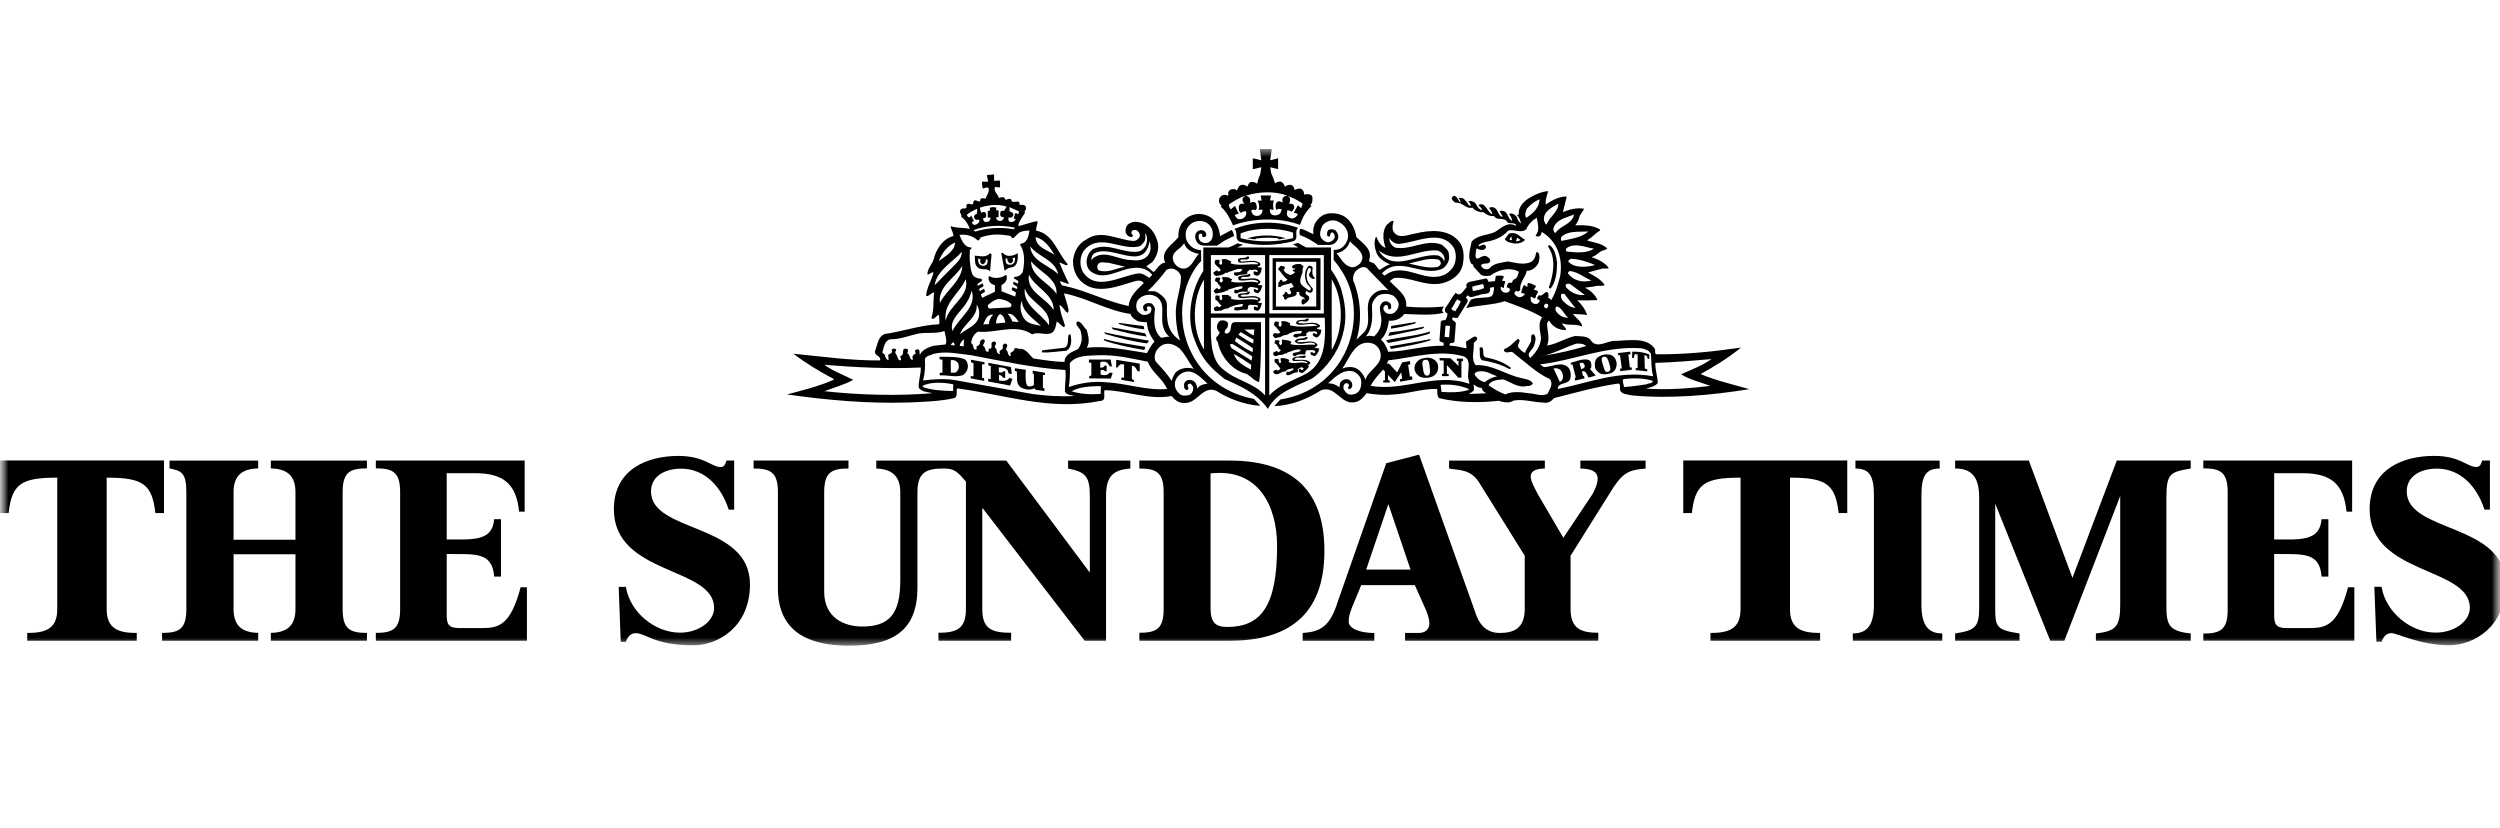<?xml version="1.0"?>
<svg xmlns="http://www.w3.org/2000/svg" width="151" height="50" viewBox="0 0 151 50" fill="none">
<mask id="mask0_32_156" style="mask-type:luminance" maskUnits="userSpaceOnUse" x="0" y="0" width="151" height="50">
<path d="M151 0H0V50H151V0Z" fill="white"/>
</mask>
<g mask="url(#mask0_32_156)">
<mask id="mask1_32_156" style="mask-type:luminance" maskUnits="userSpaceOnUse" x="0" y="9" width="152" height="30">
<path d="M151.347 9H0V39H151.347V9Z" fill="white"/>
</mask>
<g mask="url(#mask1_32_156)">
<path d="M57.68 22.512L57.43 22.507L57.425 21.756C57.586 21.729 57.724 21.768 57.83 21.878C57.979 22.066 57.923 22.418 57.68 22.512ZM58.261 21.7C57.815 21.512 57.23 21.56 56.748 21.551C56.748 21.606 56.736 21.659 56.762 21.7C56.815 21.7 56.926 21.734 56.926 21.734V22.507C56.885 22.507 56.789 22.512 56.762 22.524C56.762 22.579 56.748 22.632 56.774 22.673C57.247 22.647 57.707 22.808 58.152 22.661C58.34 22.541 58.463 22.336 58.463 22.107C58.451 21.958 58.41 21.782 58.261 21.7Z" fill="black"/>
<path d="M59.087 15.615L59.236 15.668C59.236 15.668 59.176 15.783 59.212 15.844C59.253 15.916 59.325 15.993 59.398 15.952C59.506 15.894 59.574 15.764 59.533 15.668H59.641L59.655 15.764C59.641 15.94 59.588 16.065 59.349 16.053C59.133 16.041 59.053 15.81 59.084 15.612M59.557 16.265L59.742 16.323L59.8 16.4L59.889 15.364L59.8 15.292C59.8 15.292 59.665 15.482 59.359 15.482C59.193 15.482 59.015 15.446 58.868 15.441C58.921 15.617 58.844 15.824 58.954 16.027C59.072 16.244 59.313 16.277 59.557 16.263V16.265Z" fill="black"/>
<path d="M60.747 15.608H60.855C60.814 15.704 60.882 15.835 60.99 15.892C61.065 15.931 61.135 15.856 61.178 15.782C61.212 15.721 61.152 15.606 61.152 15.606L61.301 15.553C61.332 15.75 61.253 15.979 61.036 15.991C60.8 16.003 60.747 15.878 60.732 15.702L60.747 15.606M61.123 16.14C61.465 16.09 61.489 15.62 61.477 15.297C61.26 15.406 61.166 15.447 60.952 15.456C60.735 15.466 60.554 15.259 60.554 15.259L60.477 15.3L60.679 16.367C60.679 16.367 60.795 16.191 61.123 16.145V16.14Z" fill="black"/>
<path d="M72.313 23.471C72.298 23.269 72.231 23.081 72.031 22.984C71.923 22.943 71.759 22.917 71.665 22.999C71.489 23.093 71.503 23.283 71.53 23.43C71.571 23.497 71.624 23.579 71.72 23.553C71.896 23.445 71.585 23.242 71.841 23.175C71.961 23.16 72.031 23.31 72.072 23.392C72.084 23.594 72.002 23.77 71.829 23.864C71.641 23.89 71.45 23.931 71.289 23.823C71.113 23.688 70.978 23.497 70.964 23.269C70.937 22.958 71.14 22.659 71.424 22.524C72.045 22.228 72.491 22.782 72.937 23.172C72.708 23.199 72.465 23.252 72.315 23.469M69.815 21.847C69.694 21.657 69.747 21.39 69.829 21.214C69.949 21.009 70.152 20.821 70.383 20.78C70.706 20.713 70.99 20.848 71.236 21.038C71.585 21.39 71.802 21.876 72.101 22.281C71.761 22.16 71.277 22.213 70.993 22.51C70.899 22.671 70.805 22.821 70.776 23.009C70.52 22.618 70.169 22.226 69.817 21.847H69.815ZM66.83 23.09C66.018 23.009 65.264 23.131 64.558 23.375C64.625 22.915 64.64 22.401 64.613 21.941C65.004 21.443 65.681 21.496 66.288 21.457C67.369 21.416 68.273 21.64 69.328 21.847C69.545 22.469 70.246 22.888 70.489 23.495C69.246 23.604 68.085 23.158 66.827 23.09H66.83ZM66.478 23.794C65.883 23.835 65.249 23.806 64.722 23.632C65.194 23.363 65.804 23.336 66.37 23.322L66.505 23.336C66.466 23.485 66.505 23.647 66.478 23.796V23.794ZM62.344 23.794L57.738 22.97C57.104 22.849 56.36 22.902 55.753 22.982C55.861 22.577 55.9 22.119 55.861 21.698C55.929 21.469 56.199 21.481 56.374 21.375C57.131 21.187 57.928 21.375 58.673 21.457C60.552 21.809 62.39 22.226 64.346 22.348C64.413 22.782 64.305 23.24 64.32 23.659C64.454 23.876 64.698 23.861 64.9 23.917C64.05 23.97 63.17 23.905 62.346 23.796L62.344 23.794ZM57.562 23.618C56.967 23.604 56.319 23.577 55.779 23.389L55.712 23.307C56.225 23.049 56.996 23.09 57.577 23.213L57.565 23.62L57.562 23.618ZM49.793 23.63C50.373 23.401 50.983 23.252 51.535 22.941C50.954 22.645 50.333 22.428 49.793 22.035C51.658 22.185 53.657 22.293 55.616 22.197C55.63 22.628 55.454 23.035 55.495 23.425C55.712 23.695 56.035 23.669 56.319 23.75C54.17 23.926 51.889 23.859 49.793 23.628V23.63ZM53.78 20.496C54.401 20.496 54.915 20.265 55.481 20.144C56.023 20.062 56.562 20.171 57.049 19.995C57.075 20.265 57.225 20.522 57.116 20.804L56.374 20.886C56.064 20.98 55.698 21.129 55.563 21.426C55.498 21.332 55.616 21.101 55.416 21.101C55.36 21.101 55.295 21.127 55.266 21.194C55.278 21.25 55.319 21.317 55.293 21.37C55.131 21.423 55.062 21.573 55.158 21.708C55.131 21.734 55.076 21.72 55.049 21.72C54.915 21.626 54.968 21.435 54.821 21.356C54.768 21.247 54.915 21.18 54.821 21.098C54.753 21.045 54.63 21.045 54.577 21.098C54.498 21.247 54.618 21.462 54.375 21.503L54.43 21.746C54.254 21.826 54.24 21.611 54.187 21.529C54.161 21.394 53.999 21.312 54.12 21.178C54.161 21.11 54.067 21.055 54.011 21.055C53.929 21.04 53.876 21.096 53.85 21.149C53.946 21.31 53.756 21.38 53.647 21.419L53.674 21.744C53.539 21.744 53.498 21.594 53.457 21.5C53.484 21.366 53.308 21.392 53.296 21.271C53.39 20.975 53.419 20.57 53.782 20.489L53.78 20.496ZM56.454 17.227C56.589 16.309 57.536 15.849 58.09 15.213C58.104 15.603 57.793 15.875 57.536 16.131L56.454 17.224V17.227ZM57.683 14.647C57.668 15.186 57.088 15.47 56.709 15.767C56.871 15.307 57.222 14.847 57.683 14.647ZM57.964 14.187C58.384 14.133 58.776 14.254 59.075 14.538C59.106 14.485 59.183 14.456 59.21 14.401C59.21 14.389 59.21 14.36 59.198 14.348C59.456 14.268 59.735 14.191 60.019 14.172C60.359 14.148 60.711 14.194 61.048 14.252C61.062 14.307 61.115 14.386 61.183 14.386C61.359 14.293 61.453 14.09 61.643 14.008C61.804 13.955 62.021 13.914 62.183 13.929C62.127 14.172 62.115 14.427 61.898 14.618C61.817 14.726 61.643 14.659 61.614 14.794C61.925 15.225 61.884 15.902 61.776 16.415C61.708 16.535 61.655 16.629 61.45 16.699C61.378 16.726 61.253 16.726 61.253 16.726L61.236 16.808L61.508 16.979L61.484 17.135L61.224 17.015L61.185 17.152L61.45 17.326L61.421 17.456L61.152 17.347L61.099 17.509L61.371 17.672L61.315 17.913L60.489 17.593C60.489 17.593 60.489 17.227 60.489 17.222C60.624 17.154 60.759 17.032 60.8 16.885C60.814 16.805 60.841 16.668 60.759 16.6C60.59 16.711 60.463 16.764 60.255 16.781C59.998 16.805 59.843 16.728 59.747 16.668C59.665 16.803 59.711 16.935 59.8 17.058C59.877 17.166 60.094 17.232 60.094 17.232V17.622L59.316 17.99L59.246 17.778L59.497 17.624L59.441 17.436L59.183 17.586L59.13 17.46L59.412 17.28L59.35 17.109L59.063 17.263L59.032 17.164L59.313 16.954C59.313 16.954 59.297 16.853 59.297 16.846C59.065 16.82 58.784 16.767 58.702 16.494C58.567 16.075 58.552 15.562 58.579 15.116C58.591 15.049 58.755 15.008 58.646 14.941C58.256 14.955 58.092 14.509 57.969 14.239V14.184L57.964 14.187ZM58.533 13.134C58.413 13.09 58.4 12.972 58.4 12.972C58.562 12.823 58.817 12.7 59.017 12.606C59.032 12.609 59.003 12.878 59.017 12.878C58.996 12.941 58.94 12.898 58.856 13.008C58.784 13.1 58.873 13.286 58.991 13.278C59.094 13.271 59.135 13.266 59.138 13.269C59.193 13.432 59.073 13.505 58.95 13.565C58.774 13.652 58.694 13.416 58.694 13.416L58.829 13.348L58.653 13.011C58.653 13.011 58.593 13.155 58.531 13.131L58.533 13.134ZM61.303 13.755C61.289 13.796 61.248 13.823 61.221 13.849C60.465 13.7 59.612 13.767 58.911 13.984C58.87 13.958 58.832 13.943 58.803 13.905C59.492 13.608 60.506 13.567 61.303 13.755ZM60.802 12.471C60.802 12.471 60.658 12.715 60.653 12.729C60.571 12.743 60.436 12.698 60.424 12.833C60.357 13.023 60.492 13.16 60.641 13.107C60.641 13.187 60.581 13.3 60.477 13.336C60.357 13.377 60.217 13.314 60.176 13.206V13.119L60.316 13.124V12.703H60.164L60.176 12.541C60.176 12.541 60.036 12.505 59.964 12.512C59.889 12.519 59.788 12.543 59.788 12.543V12.731H59.663L59.658 13.141H59.824C59.824 13.141 59.829 13.348 59.704 13.382C59.494 13.435 59.429 13.406 59.388 13.271L59.379 13.18C59.379 13.18 59.571 13.184 59.566 13.025C59.564 12.927 59.554 12.816 59.439 12.804C59.359 12.794 59.345 12.84 59.26 12.84C59.251 12.828 59.179 12.56 59.176 12.546C59.675 12.384 60.27 12.303 60.797 12.479L60.802 12.471ZM60.925 13.119C61.06 13.201 61.2 13.095 61.209 12.97C61.217 12.854 61.079 12.787 60.985 12.772L60.966 12.51L61.547 12.765L61.506 12.941L61.33 12.859L61.224 13.182L61.344 13.237C61.344 13.237 61.279 13.459 61.007 13.399C60.894 13.372 60.887 13.223 60.928 13.114L60.925 13.119ZM63.912 16.564C63.344 15.998 62.291 15.781 62.224 14.876C62.722 15.538 63.722 15.673 63.912 16.564ZM63.696 15.389C63.303 15.119 62.575 14.957 62.546 14.321C63.088 14.444 63.414 14.943 63.696 15.389ZM62.872 19.686C62.534 19.592 62.062 19.592 61.831 19.2C61.658 18.918 61.561 18.499 61.725 18.161C61.737 18.836 62.44 19.255 62.874 19.689L62.872 19.686ZM63.358 19.645C62.872 18.918 61.764 18.443 61.898 17.417C62.142 18.267 63.52 18.619 63.358 19.645ZM62.277 15.781C62.79 16.444 63.871 16.796 63.816 17.754C63.356 17.065 62.277 16.714 62.277 15.781ZM63.64 18.728C63.168 17.971 61.951 17.607 62.154 16.593C62.505 17.376 63.667 17.754 63.64 18.728ZM59.831 19.012L59.995 19C59.831 19.149 59.752 19.349 59.723 19.58L59.386 19.592C59.48 19.402 59.562 19.091 59.831 19.012ZM60.723 19.484L60.154 19.537C60.169 19.335 60.224 19.091 60.398 18.971C60.626 19.038 60.682 19.282 60.723 19.484ZM61.532 19.457L61.142 19.417C61.089 19.253 61.007 19.091 60.858 18.956C61.183 18.903 61.385 19.226 61.532 19.457ZM60.978 18.566L59.762 18.634C59.668 18.607 59.627 18.484 59.694 18.405C59.896 18.241 60.113 18.065 60.371 18.053C60.641 18.106 60.911 18.174 61.087 18.376C61.113 18.47 61.06 18.552 60.978 18.564V18.566ZM58.222 20.486L58.208 20.917L57.964 20.891C57.979 20.741 58.087 20.595 58.222 20.486ZM57.991 20.19C58.155 19.595 59.073 19.164 58.991 18.393C59.152 18.624 59.181 18.959 59.099 19.217C58.938 19.703 58.343 19.865 57.991 20.19ZM57.68 20.864L57.425 20.838C57.451 20.782 57.504 20.73 57.56 20.674C57.642 20.689 57.642 20.797 57.68 20.862V20.864ZM57.531 20.002C57.302 19.272 58.111 18.8 58.422 18.205C58.557 18.002 58.625 17.786 58.692 17.557C59.015 18.583 57.907 19.178 57.528 20.002H57.531ZM56.774 18.299C56.627 17.313 57.721 16.759 58.126 16.056C58.085 16.974 57.141 17.53 56.774 18.299ZM58.328 16.868C58.598 17.909 57.287 18.436 57.124 19.368C56.948 18.316 57.962 17.721 58.328 16.868ZM64.491 18.896C64.599 18.747 64.491 18.559 64.464 18.395L64.262 17.721C65.64 17.976 66.856 18.761 68.287 18.964C68.352 19.195 68.598 19.344 68.786 19.424L69.273 19.465C69.299 19.91 69.463 20.289 69.733 20.626C69.53 20.843 69.395 21.113 69.273 21.329C68.097 21.154 66.909 20.869 65.637 21.004C65.854 20.679 65.731 20.274 65.637 19.922C65.435 19.773 65.367 19.436 65.069 19.409C64.866 19.641 65.286 19.814 65.286 20.072C65.394 20.424 65.327 20.816 65.11 21.086C64.813 21.235 64.286 21.397 64.3 21.857C63.638 21.857 63.043 21.734 62.421 21.655C62.139 21.411 61.949 21.006 61.53 21.074C61.448 21.033 61.354 21.006 61.26 21.047C61.313 21.291 60.894 21.223 61.07 21.481C60.841 21.578 60.923 21.197 60.759 21.117C60.785 20.997 60.935 20.807 60.732 20.754C60.638 20.739 60.571 20.833 60.557 20.903C60.691 21.161 60.219 21.12 60.41 21.375C60.328 21.416 60.219 21.308 60.207 21.226C60.234 21.076 60.005 20.997 60.125 20.833C60.178 20.807 60.178 20.713 60.125 20.672C60.084 20.578 59.976 20.645 59.923 20.672C59.815 20.792 60.017 21.091 59.721 21.062L59.709 21.238C59.439 21.305 59.574 20.953 59.371 20.886C59.383 20.751 59.6 20.587 59.398 20.493C59.316 20.493 59.222 20.546 59.195 20.643C59.195 20.763 59.14 20.898 58.993 20.898L58.981 21.115C58.711 21.156 58.858 20.804 58.656 20.722C58.682 20.438 58.832 20.156 59.075 20.033C60.181 20.142 61.356 19.52 62.344 20.197C62.79 19.954 63.505 20.481 63.737 19.819L63.833 19.414C63.98 19.523 64.115 19.684 64.264 19.766C64.385 19.657 64.264 19.537 64.252 19.429C64.129 19.103 64.035 18.781 63.994 18.417C64.197 18.511 64.293 18.781 64.493 18.903L64.491 18.896ZM68.706 18.152C68.894 17.909 69.138 17.814 69.41 17.8C69.665 17.814 69.894 17.894 70.058 18.125C70.448 18.679 69.841 19.631 70.638 20.356C70.448 20.301 70.301 20.409 70.125 20.397C69.639 19.963 69.692 19.262 69.762 18.655C69.721 18.532 69.668 18.386 69.518 18.318C69.342 18.277 69.14 18.318 69.046 18.494C69.032 18.602 69.058 18.778 69.193 18.805C69.248 18.805 69.289 18.752 69.316 18.711C69.289 18.658 69.263 18.617 69.275 18.549C69.316 18.496 69.41 18.496 69.477 18.523C69.586 18.617 69.545 18.74 69.504 18.86C69.369 19.009 69.179 19.048 68.991 19.009C68.868 18.942 68.706 18.834 68.665 18.699C68.596 18.523 68.625 18.306 68.706 18.157V18.152ZM68.747 16.516C67.695 16.651 66.194 17.651 65.396 16.408C65.18 16.003 65.221 15.422 65.519 15.071C66.478 14.056 67.748 15.179 68.856 14.868C69.017 14.733 69.193 14.572 69.181 14.341L69.169 14.071C69.304 14.259 69.316 14.584 69.21 14.801C69.155 14.977 68.967 15.124 68.791 15.191C67.832 15.34 66.953 14.611 66.02 15.042C65.765 15.23 65.642 15.502 65.63 15.798C65.63 16.015 65.685 16.203 65.832 16.352C66.63 17.029 67.562 16.273 68.4 16.191C68.861 16.123 69.333 16.244 69.591 16.596C69.55 16.663 69.47 16.73 69.415 16.784C69.212 16.648 69.008 16.499 68.752 16.514L68.747 16.516ZM67.962 16.111C67.437 16.191 66.936 16.504 66.396 16.34C66.247 16.273 66.261 16.085 66.314 15.962C66.464 15.76 66.719 15.883 66.936 15.868L67.962 16.111ZM69.232 15.531C68.988 15.733 68.651 15.748 68.34 15.707C67.543 15.719 66.745 15.044 66.015 15.598L65.934 15.719C65.893 15.598 65.963 15.34 66.162 15.273C67.218 14.774 69.109 16.449 69.434 14.572C69.554 14.897 69.516 15.302 69.232 15.531ZM70.455 16.302C70.59 16.22 70.793 16.193 70.942 16.261C71.132 16.355 71.32 16.518 71.332 16.747C71.32 17.571 70.969 18.183 71.022 19.113C71.055 19.691 71.115 20.113 71.279 20.573C70.508 20.021 70.463 19.443 70.482 18.424C70.487 18.101 70.222 17.86 69.947 17.682C69.735 17.542 69.521 17.6 69.318 17.586C69.735 17.195 70.13 16.747 70.453 16.302H70.455ZM71.523 14.685C71.617 15.075 72.067 15.29 72.419 15.331C72.108 15.615 72.014 16.143 71.539 16.222C71.229 16.249 70.959 16.02 70.865 15.75C70.701 15.184 71.282 15.104 71.523 14.685ZM71.397 18.966C71.397 18.053 71.629 17.138 72.084 16.376C72.301 16.01 72.551 15.762 72.551 15.762L72.546 15.112C72.291 15.097 72.031 14.996 71.85 14.789C71.674 14.586 71.614 14.447 71.614 14.141C71.614 13.835 71.841 13.495 72.178 13.392C72.498 13.295 72.84 13.36 73.05 13.594C73.221 13.784 73.252 13.953 73.252 14.179C73.252 14.459 73.064 14.678 72.838 14.678C72.698 14.678 72.534 14.647 72.44 14.476C72.371 14.348 72.366 14.112 72.51 14.112C72.705 14.112 72.534 14.252 72.652 14.305C72.717 14.336 72.804 14.326 72.838 14.259C72.876 14.182 72.862 14.078 72.795 14.003C72.698 13.895 72.568 13.876 72.431 13.921C72.231 13.986 72.154 14.218 72.207 14.42C72.286 14.716 72.46 14.801 72.691 14.837H73.51L73.97 14.529L74.539 14.249C74.539 14.249 74.486 13.972 74.389 13.89L73.688 14.264C73.664 13.88 73.5 13.437 73.202 13.189C72.903 12.946 72.39 12.825 71.927 13.023C71.39 13.254 71.14 13.787 71.176 14.324C70.812 14.784 70.055 15.177 70.378 15.866C70.053 15.878 69.892 16.256 69.675 16.432L69.241 16.08L69.593 15.837C69.904 15.47 70.065 14.945 69.877 14.473C69.728 13.986 69.297 13.486 68.767 13.418C68.526 13.365 68.294 13.418 68.119 13.567C67.996 13.69 67.969 13.878 67.984 14.027C68.037 14.189 68.172 14.324 68.347 14.312C68.564 14.244 68.268 14.136 68.347 14.001C68.374 13.893 68.509 13.878 68.62 13.893C68.781 13.96 68.875 14.136 68.837 14.297C68.781 14.432 68.634 14.529 68.499 14.555C67.54 14.514 66.514 13.825 65.623 14.461C65.124 14.704 64.866 15.218 64.811 15.731C64.797 16.27 64.987 16.73 65.38 17.068C66.312 17.839 67.608 17.244 68.593 16.974C68.769 16.933 69 16.933 69.08 17.109C68.661 17.501 68.203 17.921 68.174 18.487C66.798 18.202 65.635 17.554 64.257 17.258C64.093 17.273 64.055 17.068 64.014 16.974L64.529 17.15L64.556 17.109C64.339 16.704 64.165 16.27 63.989 15.866C64.165 15.878 64.3 16.041 64.476 16.015V15.933C63.855 15.258 63.611 14.109 62.585 13.934C62.559 13.731 62.681 13.555 62.667 13.367H62.544L61.544 13.652L61.503 13.611C61.571 13.326 61.761 13.098 61.908 12.854C61.826 12.731 62.031 12.664 61.963 12.517C61.923 12.341 61.706 12.356 61.585 12.382C61.612 11.922 61.14 12.423 61.07 12.045C60.976 11.977 60.841 12.018 60.759 12.086L60.638 11.922C60.53 11.896 60.395 11.922 60.328 11.963C60.287 11.72 59.99 11.57 60.096 11.3C60.205 11.288 60.287 11.315 60.395 11.327C60.41 11.219 60.41 11.028 60.395 10.908L60.043 10.92V10.542C59.894 10.527 59.771 10.58 59.61 10.568C59.61 10.691 59.677 10.838 59.677 10.973H59.313C59.299 11.108 59.34 11.243 59.354 11.377C59.475 11.392 59.583 11.269 59.706 11.351C59.786 11.635 59.571 11.797 59.53 12.026L59.504 11.985C59.395 11.973 59.301 11.944 59.22 12.026C59.193 12.392 58.923 11.917 58.788 12.189C58.815 12.553 58.463 12.134 58.369 12.406C58.437 12.731 58.114 12.486 58.017 12.676C57.897 12.825 58.126 12.96 58.058 13.095C58.302 13.271 58.492 13.555 58.572 13.825C58.208 13.743 57.762 13.784 57.422 13.661C57.437 13.878 57.598 14.052 57.584 14.256C56.948 14.418 56.543 15.054 56.396 15.649C56.302 15.974 56.003 16.229 56.018 16.581C56.153 16.596 56.261 16.405 56.382 16.458C56.273 16.945 55.975 17.35 55.936 17.865C56.071 17.959 56.247 17.663 56.423 17.663C56.355 18.19 56.423 18.703 56.261 19.19C56.382 19.419 56.558 19.002 56.721 19.029C56.707 19.202 56.774 19.421 56.721 19.583C55.572 19.636 54.546 20.014 53.438 20.175C53.019 20.337 53.004 20.838 52.857 21.19C52.775 21.5 53.235 21.474 53.154 21.77C51.356 21.785 49.641 21.527 47.926 21.366C48.697 21.96 49.521 22.447 50.359 22.893V22.934C49.453 23.338 48.494 23.567 47.533 23.825C49.925 24.162 52.371 24.391 54.912 24.309C55.844 24.268 56.789 24.242 57.668 24.04C57.87 23.905 57.724 23.62 57.817 23.459C60.641 23.825 63.452 24.837 66.452 24.215C66.856 24.215 66.627 23.741 66.721 23.567C68.099 23.594 69.371 24.177 70.773 23.919C71.002 24.244 71.342 24.406 71.72 24.324C72.368 24.23 72.72 23.257 73.491 23.62C74.069 24.008 75.141 24.466 76.126 24.509L75.736 24.095C72.876 23.558 71.402 21.187 71.402 18.964L71.397 18.966Z" fill="black"/>
<path d="M63.112 22.659V22.512L62.375 22.389V22.565L62.445 22.577L62.45 23.227C62.394 23.336 62.267 23.336 62.139 23.336C61.862 23.336 61.963 22.336 61.963 22.336L61.301 22.242V22.401C61.301 22.401 61.383 22.425 61.421 22.445C61.448 22.782 61.342 23.174 61.65 23.389C61.867 23.524 62.197 23.594 62.479 23.454C62.491 23.454 62.57 23.55 62.57 23.55L63.081 23.62L63.086 23.454L62.99 23.43L62.994 22.647L63.112 22.659Z" fill="black"/>
<path d="M60.737 22.991C60.619 23.025 60.342 22.984 60.342 22.984V22.645C60.342 22.645 60.462 22.664 60.501 22.707C60.561 22.775 60.605 22.861 60.72 22.82C60.703 22.82 60.725 22.44 60.715 22.433C60.674 22.406 60.571 22.413 60.559 22.481C60.491 22.522 60.33 22.481 60.33 22.481V22.187C60.33 22.187 60.723 22.177 60.846 22.351C60.901 22.425 60.927 22.572 60.927 22.572L61.115 22.584L61.06 22.17L59.699 21.917V22.069L59.843 22.114L59.839 22.9L59.687 22.876V23.04L61.005 23.29L61.151 22.885L60.976 22.818C60.915 22.907 60.831 22.96 60.737 22.987" fill="black"/>
<path d="M67.42 21.734L67.415 22.201L67.502 22.194C67.502 22.194 67.584 22.057 67.666 22.013C67.716 21.987 67.894 22.013 67.894 22.013V22.808H67.731V22.941L68.499 23.076V22.97L68.364 22.888V22.09C68.364 22.09 68.509 22.112 68.55 22.163C68.615 22.245 68.714 22.42 68.714 22.42H68.841L68.839 21.965L67.42 21.731" fill="black"/>
<path d="M66.921 22.606C66.738 22.717 66.476 22.621 66.476 22.621L66.48 22.356C66.48 22.356 66.726 22.31 66.726 22.425L66.839 22.43V22.083H66.724C66.724 22.083 66.666 22.238 66.456 22.201V21.886C66.577 21.831 66.709 21.816 66.839 21.888C66.943 21.946 67.03 22.132 67.03 22.132H67.162L67.08 21.715H65.77V21.891L65.919 21.917V22.674L65.784 22.729L65.789 22.854L67.095 22.864L67.203 22.527L67.025 22.503C67.025 22.503 66.969 22.58 66.919 22.609" fill="black"/>
<path d="M58.644 21.865L58.8 21.947L58.796 22.72C58.755 22.747 58.639 22.71 58.639 22.71L58.622 22.85C58.622 22.85 59.441 23.014 59.441 23.002V22.85L59.316 22.814V22.009L59.465 22.002V21.882L58.646 21.727V21.867" fill="black"/>
<path d="M69.258 20.325L69.164 20.134L67.136 19.77L67.218 19.891C67.88 20.067 68.569 20.243 69.258 20.325Z" fill="black"/>
<path d="M69.285 20.741L69.407 20.578C68.487 20.428 67.569 20.267 66.678 20.064L66.76 20.173C67.584 20.416 68.42 20.633 69.285 20.741Z" fill="black"/>
<path d="M69.109 19.892C69.097 19.824 69.123 19.716 69.044 19.689C68.542 19.619 68.003 19.567 67.543 19.499L67.61 19.581C68.097 19.716 68.61 19.839 69.109 19.892Z" fill="black"/>
<path d="M78.104 14.379C77.138 14.637 75.89 14.644 74.931 14.387V14.098C75.813 13.731 77.215 13.739 78.104 14.052V14.379ZM74.642 13.794L74.555 13.825C74.799 14.042 74.555 14.392 74.84 14.582C75.839 14.893 77.123 14.837 78.123 14.567C78.487 14.418 78.14 13.979 78.41 13.763C77.232 13.334 75.791 13.348 74.642 13.794Z" fill="black"/>
<path d="M75.228 11.821C75.047 11.922 75.059 12.002 75.047 12.072C75.033 12.163 75.165 12.32 75.165 12.32C75.165 12.32 74.977 12.272 74.919 12.325C74.782 12.445 74.828 12.544 74.837 12.688C74.842 12.773 74.905 12.811 74.96 12.864C75.04 12.787 75.078 12.763 75.259 12.756C75.312 12.932 75.237 13.146 75.016 13.216C74.765 13.295 74.666 13.17 74.582 12.999C74.649 12.946 74.674 12.937 74.821 12.912L74.594 12.433L74.339 12.647L74.252 12.508L74.221 12.354C74.476 12.163 74.929 11.903 75.228 11.823M77.752 11.823C77.456 11.831 77.425 12.057 77.473 12.245C77.405 12.204 77.261 12.105 77.15 12.192C76.996 12.308 77.037 12.532 77.09 12.681C77.177 12.594 77.302 12.602 77.41 12.643C77.386 12.821 77.309 13.002 77.02 13.009C76.685 13.018 76.688 12.717 76.7 12.65C76.779 12.635 76.832 12.657 76.933 12.688C76.878 12.508 76.885 12.281 76.94 12.11H76.707L76.769 11.807H76.145L76.201 12.117C76.102 12.12 76.032 12.115 75.958 12.117C76.052 12.303 76.093 12.532 76.013 12.676C76.107 12.664 76.177 12.679 76.247 12.647C76.276 12.756 76.215 13.014 75.967 13.038C75.734 13.059 75.599 12.927 75.579 12.703C75.678 12.655 75.734 12.655 75.832 12.696C75.861 12.671 75.924 12.597 75.912 12.524C75.89 12.387 75.895 12.252 75.755 12.204C75.647 12.166 75.507 12.259 75.507 12.259C75.507 12.259 75.529 12.069 75.49 11.987C75.454 11.908 75.351 11.833 75.24 11.823C75.958 11.583 76.996 11.513 77.75 11.823H77.752ZM78.675 12.3L78.596 12.573C78.494 12.496 78.458 12.462 78.391 12.394L78.147 12.852C78.222 12.867 78.331 12.871 78.386 12.953C78.278 13.139 78.104 13.25 77.919 13.17C77.685 13.074 77.716 12.898 77.755 12.703C77.894 12.703 77.95 12.734 77.998 12.804C78.068 12.734 78.225 12.592 78.152 12.406C78.116 12.31 77.928 12.286 77.849 12.312C77.952 12.149 77.974 11.954 77.779 11.838C78.075 11.932 78.408 12.108 78.677 12.298L78.675 12.3ZM73.785 12.418L73.729 12.476C74.095 12.802 74.298 13.206 74.474 13.611C75.69 13.165 77.324 13.124 78.514 13.585C78.622 13.341 78.689 13.098 78.851 12.881C78.945 12.72 79.215 12.435 79.215 12.435L79.142 12.378C79.142 12.378 79.248 12.286 79.256 12.204C79.272 12.04 79.309 11.881 79.2 11.785C79.065 11.705 78.889 11.717 78.769 11.758C78.769 11.65 78.742 11.542 78.661 11.462C78.526 11.313 78.309 11.436 78.186 11.477C78.186 11.356 78.133 11.274 78.039 11.192C77.904 11.125 77.728 11.18 77.62 11.272C77.567 11.192 77.538 11.084 77.444 11.016C77.309 10.908 77.107 11.002 77.013 11.069L76.928 10.807L76.777 10.453L76.721 10.101L77.198 10.219V9.559L76.721 9.682L76.815 9.005H76.09L76.184 9.682L75.669 9.559V10.219L76.184 10.101L76.126 10.491L75.999 10.831L75.931 11.098C75.837 11.031 75.741 10.978 75.606 10.99C75.444 10.99 75.389 11.166 75.336 11.274C75.242 11.195 75.119 11.139 74.984 11.166C74.823 11.207 74.768 11.383 74.715 11.503L74.621 11.436C74.471 11.409 74.283 11.409 74.216 11.57C74.134 11.626 74.269 11.869 74.107 11.802C73.96 11.72 73.77 11.787 73.688 11.922C73.558 12.096 73.652 12.339 73.785 12.418Z" fill="black"/>
<path d="M75.353 14.392L75.799 14.457L75.881 14.404C76.314 14.351 76.741 14.341 77.186 14.394L77.239 14.464L77.646 14.385C76.97 14.168 76.04 14.168 75.353 14.389" fill="black"/>
<path d="M62.922 21.281C63.397 21.322 63.91 21.214 64.396 21.187C64.748 21.026 64.734 20.51 64.652 20.188C64.613 20.188 64.572 20.214 64.543 20.229C64.461 20.486 64.584 20.85 64.312 20.999L62.949 21.161L62.92 21.281" fill="black"/>
<path d="M69.109 21.135C69.164 21.082 69.15 21 69.176 20.947C68.326 20.812 67.475 20.689 66.664 20.475C66.664 20.516 66.69 20.556 66.731 20.583C67.487 20.841 68.297 21.002 69.109 21.137" fill="black"/>
<path d="M87.09 22.717C87.09 22.717 87.413 22.726 87.499 22.717V22.589H87.393V22.052L88.08 22.811H88.27V21.818H88.364V21.666L87.991 21.657V21.797H88.094V22.1L87.608 21.637L86.945 21.623L86.962 21.772H87.196L87.203 22.567L87.102 22.579L87.09 22.719" fill="black"/>
<path d="M86.23 22.688C86.071 22.717 85.979 22.553 85.955 22.296C85.931 22.023 85.811 21.751 86.107 21.727C86.329 21.71 86.324 21.963 86.353 22.166C86.386 22.411 86.398 22.652 86.227 22.686M86.186 21.607C85.97 21.633 85.753 21.66 85.606 21.836C85.457 21.971 85.404 22.173 85.457 22.375C85.498 22.551 85.632 22.672 85.782 22.768C86.025 22.85 86.336 22.835 86.55 22.727C86.847 22.578 86.928 22.228 86.82 21.944C86.685 21.701 86.442 21.592 86.186 21.607Z" fill="black"/>
<path d="M89.511 20.973C89.443 20.973 89.376 20.973 89.362 21.04C89.415 21.257 89.309 21.594 89.511 21.756C90.065 21.85 90.605 21.987 91.091 22.254C91.132 22.281 91.267 22.324 91.255 22.213C90.821 21.876 90.294 21.686 89.754 21.592C89.47 21.51 89.687 21.132 89.511 20.973Z" fill="black"/>
<path d="M99.415 23.471C99.617 23.404 99.957 23.363 100.13 23.134C100.118 22.729 99.969 22.337 99.981 21.917C101.115 21.891 102.25 21.782 103.37 21.689C102.816 22.093 102.154 22.325 101.535 22.606C102.036 22.932 102.71 23.078 103.305 23.31C102.05 23.459 100.725 23.565 99.415 23.471ZM98.092 23.377C98.078 23.216 97.957 22.985 98.066 22.891C98.661 22.835 99.309 22.823 99.834 23.011C99.793 23.187 99.564 23.134 99.444 23.213C99.01 23.281 98.552 23.348 98.092 23.375V23.377ZM94.093 23.498C94.093 23.052 94.715 23.269 94.849 22.864C94.902 22.647 94.874 22.392 94.741 22.216C94.334 21.785 93.741 22.163 93.255 22.175L93.011 22.011C95.093 21.768 96.943 20.877 99.159 21.038C99.362 21.091 99.59 21.146 99.713 21.363C99.754 21.809 99.728 22.296 99.848 22.727C97.808 22.349 95.97 23.119 94.093 23.498ZM93.835 22.269C93.956 22.202 94.12 22.255 94.228 22.325C94.418 22.486 94.512 22.946 94.213 23.067C94.213 23.067 93.85 22.274 93.835 22.269ZM93.105 21.525H93.187V21.539H93.105V21.525ZM93.471 23.782C93.12 23.972 92.742 23.77 92.378 23.756C91.891 23.688 91.364 23.606 90.918 23.823C90.566 23.688 90.229 23.498 89.904 23.269C90.065 22.958 90.455 22.944 90.795 22.917C91.27 23.067 91.66 23.459 92.255 23.31C92.39 23.322 92.525 23.283 92.58 23.148C92.419 22.893 92.093 22.905 91.85 22.826C90.918 22.623 90.161 22.014 89.135 22.055C88.824 21.703 89.056 21.163 89.015 20.718C89.082 20.624 89.299 20.515 89.191 20.38C89.15 20.301 89.041 20.327 88.988 20.354L88.543 20.638C88.557 20.773 88.583 20.922 88.569 21.043C88.27 20.99 87.921 20.881 87.569 20.881C87.475 20.597 87.88 20.826 87.854 20.571L87.933 19.542C87.919 19.34 87.596 19.393 87.757 19.166C87.851 19.178 87.986 19.26 88.068 19.166L88.649 18.219C88.675 18.111 88.596 18.017 88.528 17.976L88.663 17.827C88.812 18.082 89.094 17.839 89.311 17.839C89.528 17.689 90.053 17.868 90 17.434V17.379L90.243 17.338C90.229 17.528 90.214 17.796 90.067 17.906C89.718 18.032 89.174 17.935 88.844 18.101L88.555 18.61C89.297 18.419 90.161 18.434 90.891 18.191C91.645 18.487 92.431 18.73 93.146 19.164C92.876 19.528 93.026 19.973 93.079 20.404C93.052 20.891 92.78 21.284 92.431 21.621C92.12 21.325 92.648 21.108 92.674 20.812C92.742 20.636 92.809 20.339 92.633 20.19C92.363 20.202 92.566 20.542 92.443 20.677C92.349 20.908 92.173 21.084 92.12 21.313C91.959 21.272 91.795 21.096 91.701 20.961C91.621 20.785 91.93 20.583 91.686 20.462C91.429 20.665 91.2 20.961 90.891 21.069C90.85 21.11 90.824 21.163 90.85 21.204C91.038 21.421 91.27 21.11 91.457 21.354C92.161 21.893 92.821 22.544 93.606 22.895C93.85 23.192 93.594 23.517 93.471 23.787V23.782ZM89.068 22.621C89.068 22.486 89.217 22.457 89.311 22.433C89.757 22.365 90.067 22.609 90.431 22.729C90.161 22.785 89.904 22.891 89.675 23.081C89.431 23.028 89.2 22.852 89.068 22.621ZM88.716 23.796C88.81 23.729 88.974 23.674 89.027 23.539L89.012 23.213C89.147 23.336 89.297 23.43 89.499 23.43C89.499 23.58 89.675 23.7 89.771 23.756L88.716 23.796ZM87.068 23.674L87.015 23.242C87.608 23.201 88.203 23.269 88.716 23.498L88.702 23.551C88.203 23.712 87.622 23.712 87.068 23.671V23.674ZM82.785 23.31C82.946 22.973 83.259 22.633 83.541 22.325C83.575 22.349 83.652 22.438 83.652 22.438V22.965L83.551 22.977L83.541 23.107H83.944V22.985L83.838 22.963V22.647L84.242 23.078L84.633 22.493L84.69 22.866C84.69 22.866 84.621 22.893 84.565 22.9C84.553 22.968 84.572 23.054 84.572 23.054L85.31 22.924L85.285 22.724C85.285 22.724 85.189 22.751 85.158 22.751L85.052 22.035L85.182 22.002L85.16 21.806L84.688 21.888L84.392 22.495L83.898 21.965H83.77L83.852 21.766C85.324 21.604 86.878 21.091 88.405 21.522C88.535 21.578 88.615 21.662 88.658 21.761C88.805 22.093 88.581 22.618 88.716 22.982C88.73 23.05 88.757 23.105 88.742 23.184C86.731 22.469 84.825 23.657 82.785 23.307V23.31ZM82.474 22.944C82.407 22.715 82.19 22.378 81.906 22.243C81.65 22.122 81.298 22.163 81.07 22.269C81.515 21.648 81.853 20.46 82.893 20.742C83.137 20.821 83.353 21.079 83.38 21.322C83.527 22.052 82.623 22.349 82.474 22.944ZM82.081 23.621C81.932 23.796 81.718 23.864 81.486 23.823C81.311 23.77 81.217 23.621 81.149 23.471C81.12 23.336 81.161 23.201 81.284 23.148C81.364 23.136 81.46 23.163 81.472 23.245C81.498 23.339 81.337 23.447 81.484 23.5C81.578 23.515 81.66 23.406 81.674 23.324C81.703 23.148 81.607 22.987 81.445 22.919C81.311 22.879 81.149 22.907 81.038 23.014C80.906 23.107 80.918 23.271 80.906 23.404C80.703 23.228 80.46 23.148 80.217 23.148C80.663 22.756 81.108 22.284 81.744 22.433C81.961 22.527 82.204 22.756 82.216 22.999C82.231 23.228 82.204 23.445 82.081 23.621ZM81.722 16.914C81.71 16.711 81.768 16.456 81.973 16.297C82.151 16.157 82.339 16.08 82.542 16.177L83.864 17.54C83.471 17.446 83.093 17.567 82.823 17.904C82.349 18.499 82.917 19.458 82.404 20.053L81.93 20.513C82.296 19.352 82.173 17.942 81.72 16.914H81.722ZM81.554 16.121C81.164 15.986 81.038 15.68 80.725 15.29C81.036 15.249 81.351 15.025 81.486 14.714C81.486 14.661 81.527 14.632 81.527 14.579C81.879 14.931 82.607 15.362 82.134 15.928C81.973 16.063 81.783 16.198 81.554 16.119V16.121ZM87.174 16.201C87.432 15.984 87.581 15.702 87.511 15.377C87.538 15.107 87.242 14.931 87.092 14.784C86.146 14.403 85.254 15.121 84.281 14.96C84.079 14.864 83.917 14.649 83.917 14.418V14.377C84.04 14.579 84.242 14.729 84.486 14.729C85.538 14.661 87.025 13.796 87.796 14.945C87.943 15.201 87.972 15.579 87.875 15.878C87.808 16.162 87.55 16.42 87.307 16.567C86.037 17.188 84.821 15.716 83.63 16.649L83.469 16.514C84.524 15.365 85.929 16.825 87.172 16.203L87.174 16.201ZM87.027 15.875C87.039 15.998 86.892 16.119 86.784 16.133C86.203 16.215 85.649 16.039 85.095 15.916C85.676 15.796 86.256 15.553 86.866 15.673C86.96 15.7 87.001 15.796 87.027 15.875ZM83.312 15.198V15.158C84.421 16.01 85.637 15.023 86.825 15.131C87.095 15.213 87.324 15.483 87.23 15.793C87.189 15.632 87.015 15.468 86.839 15.427C85.649 15.278 84.177 16.48 83.312 15.198ZM84.163 17.86C84.298 17.969 84.421 18.13 84.474 18.306C84.5 18.523 84.421 18.699 84.271 18.834C84.163 18.969 83.975 18.983 83.799 18.942C83.691 18.916 83.597 18.781 83.556 18.672C83.541 18.564 83.597 18.456 83.691 18.429C83.946 18.362 83.732 18.834 84.001 18.646C84.054 18.552 84.028 18.402 83.96 18.309C83.867 18.215 83.691 18.159 83.556 18.229C83.122 18.525 83.515 19.053 83.421 19.499C83.394 19.824 83.245 20.094 82.987 20.323C82.84 20.267 82.636 20.267 82.489 20.323C82.934 19.836 82.893 19.091 82.867 18.444C82.893 18.212 83.043 18.01 83.219 17.863C83.515 17.713 83.867 17.713 84.163 17.863V17.86ZM87.312 19.67L87.581 19.684L87.526 20.373L87.256 20.347L87.309 19.67H87.312ZM87.69 18.602C87.825 18.441 87.88 18.236 88.015 18.075L88.232 18.21C88.138 18.427 88.027 18.617 87.894 18.805C87.827 18.752 87.596 18.725 87.692 18.602H87.69ZM89.554 17.157C89.636 17.184 89.607 17.319 89.636 17.4C89.434 17.509 89.203 17.523 88.974 17.576C88.933 17.494 88.921 17.388 88.933 17.306L89.554 17.157ZM91.568 17.576C91.677 17.632 91.797 17.603 91.826 17.482C91.771 17.075 92.137 16.752 92.216 16.36C92.515 16.36 92.782 16.157 92.92 15.887C92.973 15.712 93.028 15.468 92.934 15.292C92.893 15.252 92.823 15.184 92.785 15.264C92.746 15.495 92.65 15.791 92.38 15.859C91.961 16.008 91.489 15.859 91.07 15.791C90.677 15.885 90.246 15.871 89.961 16.21C89.853 16.304 89.663 16.263 89.557 16.184C89.489 16.131 89.407 16.022 89.516 15.967C89.651 15.873 89.894 15.979 90.002 15.806C90.031 15.656 89.921 15.536 89.786 15.483C89.516 15.319 89.111 15.941 89.123 15.374L89.176 14.996C89.299 15.076 89.487 15.131 89.622 15.076C89.704 15.049 89.783 14.955 89.745 14.873C89.622 14.644 89.46 14.888 89.299 14.873C89.325 14.697 89.554 14.685 89.692 14.618C90.217 14.536 90.718 14.36 91.096 13.929C91.448 13.82 91.853 14.105 92.178 13.861C92.298 13.577 92.53 13.307 92.826 13.158C92.867 13.495 93.031 13.929 92.746 14.211C92.785 14.293 92.896 14.305 92.99 14.266C93.086 14.211 93.086 14.105 93.125 14.008C94.071 14.577 94.409 15.618 94.233 16.685C94.098 17.186 93.963 17.685 93.693 18.13C93.679 18.13 93.599 17.981 93.503 17.995C93.541 17.901 93.556 17.711 93.45 17.632C93.245 17.632 93.18 17.928 92.949 17.834C92.881 17.901 92.843 17.969 92.843 18.051C92.884 18.104 92.949 18.077 92.99 18.145C93.004 18.268 92.896 18.335 92.802 18.362C92.652 18.376 92.503 18.294 92.464 18.145C92.45 18.077 92.424 17.957 92.479 17.916C92.573 17.942 92.734 18.133 92.763 17.916C92.763 17.781 93.019 17.632 92.804 17.538L92.64 17.497C92.667 17.415 92.775 17.374 92.763 17.268C92.614 17.186 92.479 17.104 92.303 17.092C92.236 17.147 92.262 17.227 92.262 17.309C92.168 17.35 92.127 17.2 92.031 17.229C91.966 17.364 91.91 17.528 91.869 17.675L92.113 17.755C92.019 17.889 91.855 17.986 91.708 17.945C91.629 17.889 91.506 17.851 91.479 17.742C91.453 17.675 91.506 17.593 91.573 17.581L91.568 17.576ZM92.216 12.616C92.419 12.361 92.717 12.144 92.987 12.035C92.987 12.534 92.583 12.898 92.19 13.156C92.057 13.006 92.163 12.777 92.216 12.614V12.616ZM94.122 12.305C94.122 12.818 93.568 13.103 93.418 13.56C93.312 13.534 93.298 13.399 93.257 13.317C93.19 12.777 93.744 12.52 94.122 12.303V12.305ZM95.069 12.953C94.96 13.56 94.259 13.601 93.961 14.061C93.84 14.061 93.852 13.927 93.814 13.859C93.922 13.252 94.611 13.156 95.071 12.953H95.069ZM95.934 13.979C95.502 14.372 94.866 14.425 94.327 14.548C94.245 14.507 94.286 14.387 94.298 14.317C94.705 13.912 95.353 14.021 95.934 13.979ZM96.271 15.02C95.852 15.316 95.177 15.252 94.649 15.196C94.541 15.155 94.57 15.035 94.649 14.967C95.151 14.644 95.758 14.941 96.271 15.02ZM96.341 16.008C95.84 16.143 95.098 16.21 94.731 15.806C94.717 15.712 94.813 15.671 94.878 15.63C95.406 15.656 95.881 15.806 96.338 16.008H96.341ZM96.124 16.94C95.596 17.09 95.03 16.952 94.707 16.521C94.693 16.439 94.76 16.386 94.828 16.372C95.329 16.427 95.693 16.776 96.124 16.94ZM94.584 17.345C94.558 17.304 94.584 17.236 94.572 17.184C94.64 17.116 94.775 17.128 94.857 17.169L95.722 17.817C95.261 17.858 94.883 17.682 94.587 17.343L94.584 17.345ZM94.329 18.075C94.3 17.981 94.247 17.858 94.315 17.752C94.382 17.738 94.423 17.738 94.49 17.752L95.151 18.602C94.825 18.561 94.529 18.345 94.327 18.075H94.329ZM93.963 18.752C93.922 18.658 93.951 18.523 94.045 18.509C94.356 18.602 94.464 18.995 94.719 19.183C94.423 19.21 94.098 19.022 93.963 18.752ZM93.423 18.629C93.37 18.602 93.303 18.602 93.262 18.535C93.247 18.456 93.288 18.374 93.356 18.347C93.423 18.335 93.505 18.347 93.505 18.429C93.532 18.511 93.464 18.578 93.423 18.631V18.629ZM95.22 20.751C95.437 20.751 95.654 20.751 95.803 20.901C94.98 21.144 94.127 21.346 93.25 21.481C93.9 21.332 94.548 20.968 95.223 20.751H95.22ZM102.72 22.59C103.558 22.129 104.397 21.616 105.153 20.995C103.464 21.238 101.828 21.414 100.046 21.399C99.911 21.358 100.017 21.144 99.937 21.048C99.465 20.359 98.398 20.561 97.613 20.59C97.071 20.535 96.425 21.156 96.047 20.496C95.803 20.279 95.452 20.32 95.129 20.294C94.548 20.429 94.021 20.78 93.44 20.874C93.616 20.482 93.469 20.021 93.44 19.605C93.455 19.511 93.469 19.402 93.563 19.361C93.78 19.754 94.185 19.956 94.589 19.93C94.604 19.78 94.375 19.672 94.346 19.525C94.712 19.687 95.211 19.537 95.563 19.727C95.55 19.429 95.158 19.173 94.996 18.971C95.322 18.971 95.591 18.985 95.859 19.026C95.765 18.689 95.495 18.349 95.266 18.135L95.888 18.147C96.076 18.121 96.307 18.147 96.483 18.121C96.36 17.796 96.023 17.514 95.726 17.379L96.321 17.299C96.497 17.217 96.767 17.311 96.928 17.217C96.673 16.851 96.28 16.649 95.917 16.458L96.808 16.215C96.928 16.215 97.107 16.242 97.172 16.189C96.914 15.837 96.524 15.675 96.158 15.541V15.514C96.36 15.473 96.509 15.3 96.685 15.189C96.806 15.109 96.994 15.121 97.075 15.001C96.753 14.702 96.307 14.649 95.888 14.541V14.5C96.158 14.338 96.374 14.081 96.644 13.919V13.864C96.225 13.594 95.659 13.594 95.143 13.608C95.278 13.447 95.36 13.271 95.399 13.081C95.469 12.905 95.616 12.758 95.683 12.609C95.237 12.527 94.792 12.65 94.399 12.811L94.628 11.893L94.587 11.867C94.141 11.879 93.722 12.11 93.358 12.353C93.329 12.043 93.452 11.785 93.508 11.544C93.144 11.57 92.831 11.705 92.522 11.869C92.115 12.086 91.684 12.45 91.737 12.951C91.71 12.977 91.631 12.963 91.643 13.033C91.79 13.141 91.831 13.344 91.872 13.493C91.749 13.411 91.655 13.276 91.629 13.141C91.535 12.98 91.344 12.83 91.142 12.924C91.224 13.018 91.332 13.194 91.332 13.344C91.089 13.223 91.103 12.953 90.913 12.789C90.819 12.734 90.67 12.695 90.576 12.763L90.752 13.062L90.723 13.103C90.465 12.98 90.508 12.698 90.277 12.561C90.198 12.493 90.007 12.493 89.94 12.561C90.007 12.683 90.142 12.804 90.13 12.939C89.819 12.818 89.725 12.156 89.292 12.385C89.386 12.479 89.506 12.575 89.506 12.695C89.236 12.628 89.224 12.332 89.02 12.197C88.911 12.156 88.776 12.103 88.694 12.17C88.776 12.25 88.844 12.346 88.829 12.44C88.641 12.414 88.653 12.209 88.506 12.115C88.427 11.98 88.263 11.912 88.102 11.966C88.143 12.047 88.237 12.141 88.222 12.221C88.046 12.139 88.061 11.872 87.829 11.828C87.75 11.843 87.668 11.922 87.695 12.031C87.75 12.124 87.829 12.206 87.923 12.247C88.328 12.18 88.518 12.64 88.938 12.546C89.113 12.736 89.33 12.83 89.6 12.816C89.776 12.965 89.978 13.074 90.236 13.045C90.424 13.37 90.858 13.071 91.046 13.423C91.195 13.558 91.532 13.396 91.573 13.625H91.532C91.033 13.37 90.667 13.789 90.289 14.016C89.829 14.218 89.234 14.191 88.885 14.596C88.817 15.015 88.615 15.514 88.858 15.921C88.911 15.962 89.034 15.977 88.981 16.085L89.441 16.584C89.588 16.704 89.819 16.663 90.007 16.651C90.482 16.299 91.171 16.111 91.737 16.408C91.696 16.598 91.643 16.827 91.414 16.895C91.332 16.95 91.373 17.138 91.212 17.07C91.062 17.07 91.009 17.234 91.009 17.355L91.159 17.41C91.212 17.477 91.212 17.545 91.159 17.598C91.079 17.692 90.942 17.692 90.836 17.665C90.716 17.612 90.605 17.477 90.66 17.328C90.728 17.314 90.768 17.422 90.836 17.384C90.821 17.222 90.915 17.114 90.915 16.979L90.725 16.952C90.725 16.858 90.848 16.776 90.821 16.683C90.687 16.63 90.496 16.642 90.347 16.668L90.294 16.979L89.916 17.02C89.846 16.967 89.875 16.844 89.766 16.817L88.861 17.005C88.697 17.02 88.482 17.14 88.591 17.343C88.415 17.492 88.212 17.991 87.928 17.68C87.699 17.935 87.536 18.287 87.321 18.571C87.213 18.694 87.28 18.896 87.43 18.937C87.43 19.087 87.362 19.222 87.295 19.342C87.186 19.328 87.08 19.342 87.025 19.436L86.943 20.559C86.984 20.679 87.119 20.653 87.198 20.708C87.186 20.761 87.227 20.843 87.174 20.884C85.999 20.857 84.97 21.221 83.85 21.248C83.753 20.992 83.647 20.708 83.404 20.518C83.729 20.207 83.823 19.788 83.891 19.369C84.269 19.395 84.58 19.275 84.823 18.964C85.591 18.99 86.444 19.072 87.201 18.896L87.16 18.855C87.027 18.733 87.186 18.624 87.201 18.518C86.459 18.586 85.676 18.586 84.931 18.518C85.028 17.815 84.339 17.436 83.946 16.979C84.026 16.897 84.122 16.844 84.216 16.788C85.175 16.709 85.96 17.263 86.945 17.14C87.526 17.058 88.188 16.668 88.335 16.047C88.456 15.545 88.444 14.938 88.092 14.548C87.458 13.818 86.348 13.886 85.5 14.102C85.093 14.155 84.5 14.466 84.189 14.021C84.054 13.833 84.122 13.534 84.175 13.346C83.987 13.319 83.879 13.495 83.756 13.589C83.459 13.982 83.541 14.562 83.691 14.967C83.392 14.871 83.231 14.56 83.137 14.305H83.11C82.949 14.601 83.043 15.008 83.151 15.305C83.3 15.642 83.693 15.859 83.96 15.967C83.717 16.022 83.515 16.198 83.327 16.304C83.221 16.237 83.151 16.075 83.043 15.967C82.949 15.818 82.623 15.873 82.705 15.683C82.908 15.061 82.313 14.697 81.922 14.319C81.85 13.794 81.535 13.112 80.884 12.941C80.373 12.809 79.906 12.869 79.574 13.278C79.352 13.551 79.289 13.82 79.33 14.143C79.06 14.049 78.817 13.845 78.533 13.82C78.48 13.929 78.473 14.066 78.516 14.201C78.928 14.341 79.301 14.575 79.607 14.794H80.325C80.477 14.772 80.605 14.733 80.711 14.603C80.834 14.452 80.874 14.283 80.79 14.105C80.713 13.938 80.636 13.847 80.398 13.847C80.193 13.847 80.154 13.999 80.154 14.146C80.154 14.273 80.217 14.295 80.289 14.281C80.364 14.266 80.323 14.165 80.369 14.105C80.4 14.066 80.431 14.016 80.477 14.037C80.557 14.078 80.59 14.139 80.612 14.225C80.65 14.389 80.532 14.517 80.381 14.591C80.2 14.678 80.027 14.608 79.88 14.469C79.696 14.297 79.711 14.073 79.786 13.835C79.858 13.604 79.983 13.471 80.205 13.375C80.504 13.245 80.766 13.317 81.029 13.51C81.392 13.777 81.535 14.23 81.325 14.632C81.164 14.941 80.879 15.119 80.554 15.09V15.697C81.527 16.861 81.775 17.966 81.775 18.966C81.775 21.274 80.255 23.662 77.338 24.127L76.965 24.531C78.008 24.49 78.945 24.11 79.786 23.575C80.677 23.223 81.002 24.536 81.894 24.276C82.149 24.223 82.38 23.98 82.542 23.748C83.04 23.83 83.582 23.883 84.122 23.83C85.054 23.789 85.907 23.464 86.81 23.493C86.822 23.681 86.782 23.912 86.919 24.047C88.027 24.317 89.338 24.343 90.513 24.208C90.797 24.29 91.147 24.384 91.419 24.194C92.038 24.085 92.607 24.302 93.216 24.314C93.512 24.384 93.715 24.22 93.864 24.044C95.148 23.722 96.418 23.356 97.743 23.165C97.919 23.18 97.81 23.464 97.863 23.599C98.013 23.842 98.323 23.816 98.567 23.883C100.93 24.1 103.39 23.871 105.659 23.505C104.674 23.221 103.659 22.992 102.727 22.599L102.72 22.59Z" fill="black"/>
<path d="M83.85 20.296L85.553 19.944C85.702 19.865 85.972 19.918 86.025 19.727C85.35 19.848 84.688 19.997 83.999 20.065C83.879 20.079 83.905 20.214 83.852 20.296" fill="black"/>
<path d="M83.85 20.715C84.633 20.566 85.404 20.431 86.146 20.217C86.24 20.176 86.386 20.176 86.374 20.026C85.524 20.296 84.577 20.352 83.715 20.554L83.85 20.715Z" fill="black"/>
<path d="M86.365 20.566L86.418 20.472C85.62 20.648 84.755 20.768 83.944 20.917L84.011 21.079C84.808 20.929 85.606 20.809 86.362 20.566" fill="black"/>
<path d="M84.025 19.689L84.013 19.85C84.515 19.783 84.999 19.674 85.473 19.539L85.526 19.445L84.025 19.689Z" fill="black"/>
<path d="M98.74 21.385L98.913 21.409V22.228L98.793 22.242L98.798 22.355L99.496 22.433V22.31L99.347 22.262L99.323 21.442C99.323 21.442 99.415 21.476 99.463 21.512C99.518 21.556 99.506 21.65 99.506 21.65L99.617 21.688C99.617 21.688 99.617 21.411 99.617 21.406C99.321 21.283 98.94 21.228 98.588 21.242L98.579 21.633L98.682 21.616L98.74 21.382" fill="black"/>
<path d="M98.552 22.192L98.441 22.187L98.352 21.409L98.497 21.392L98.456 21.24L97.726 21.322L97.74 21.459L97.849 21.445L97.957 22.242L97.849 22.281L97.861 22.416L98.564 22.331L98.552 22.192Z" fill="black"/>
<path d="M95.497 22.295C95.509 22.312 95.408 21.944 95.408 21.944C95.408 21.944 95.623 21.823 95.707 22.049C95.77 22.213 95.594 22.278 95.5 22.295M96.097 21.91C96.049 21.681 95.741 21.683 95.442 21.744C95.454 21.746 94.864 21.917 94.864 21.917L94.893 22.028L94.975 22.004L95.175 22.782L95.105 22.881L95.148 22.984L95.717 22.849L95.654 22.693L95.608 22.705L95.548 22.425C95.548 22.425 95.705 22.413 95.748 22.459C95.837 22.555 95.945 22.808 95.945 22.808L96.379 22.683L96.03 22.283C96.03 22.283 96.169 22.264 96.097 21.91Z" fill="black"/>
<path d="M97.133 22.457C96.96 22.512 96.916 22.366 96.835 22.096C96.76 21.848 96.661 21.604 96.856 21.547C97.059 21.489 97.143 21.766 97.201 21.971C97.278 22.25 97.314 22.402 97.133 22.457ZM97.309 21.443C97.066 21.375 96.782 21.402 96.579 21.537C96.336 21.657 96.309 21.915 96.336 22.173C96.362 22.334 96.512 22.484 96.661 22.563C96.876 22.645 97.16 22.604 97.362 22.51C97.552 22.402 97.646 22.199 97.646 21.968C97.632 21.751 97.524 21.537 97.309 21.441V21.443Z" fill="black"/>
<path d="M79.082 22.108L78.974 22.081C79.027 22.014 79.176 21.999 79.135 21.879C78.877 21.662 78.555 21.756 78.229 21.729L78.176 21.689C78.311 21.539 78.555 21.621 78.73 21.621C78.812 21.636 78.906 21.554 78.853 21.472C78.624 21.525 78.311 21.498 78.085 21.621C78.032 21.676 78.056 21.744 78.097 21.797C78.381 21.838 78.771 21.703 78.988 21.917L78.921 21.944C78.569 21.794 78.164 22.038 77.827 21.862L77.88 21.753C77.745 21.645 77.543 21.619 77.367 21.633C77.299 21.715 77.42 21.835 77.34 21.929C77.177 21.929 77.259 21.768 77.218 21.686L77.03 21.674C76.921 21.727 77.018 21.823 76.989 21.891C77.15 21.958 77.218 22.146 77.34 22.255C77.287 22.325 77.177 22.457 77.112 22.325C77.03 22.351 76.921 22.378 76.895 22.459C77.056 22.785 77.355 22.474 77.555 22.433L77.61 22.459C77.731 22.284 77.948 22.284 78.097 22.243C78.205 22.378 77.974 22.363 77.921 22.445C77.854 22.512 77.745 22.378 77.704 22.498C77.704 22.553 77.651 22.592 77.704 22.647C77.921 22.729 78.082 22.486 78.311 22.498C78.473 22.486 78.311 22.337 78.432 22.269C78.526 22.187 78.663 22.134 78.743 22.269L78.649 22.363C78.581 22.351 78.567 22.243 78.487 22.281C78.446 22.308 78.446 22.349 78.446 22.375C78.432 22.524 78.593 22.495 78.663 22.537C78.824 22.414 78.986 22.279 79.082 22.103" fill="black"/>
<path d="M77.068 15.811H79.501V18.514H77.068V15.811ZM76.866 18.728H79.759V15.594H76.866V18.728Z" fill="black"/>
<path d="M77.391 21.445C77.499 21.431 77.608 21.31 77.69 21.351C77.743 21.366 77.731 21.298 77.769 21.284C78.027 21.231 78.256 21.055 78.555 21.122C78.543 21.149 78.555 21.216 78.502 21.216C78.379 21.337 78.082 21.216 78.068 21.445C78.121 21.46 78.162 21.539 78.244 21.513C78.352 21.378 78.526 21.419 78.69 21.404C78.974 21.486 78.745 21.175 78.974 21.149C79.123 21.175 79.34 21.081 79.446 21.229C79.446 21.269 79.434 21.296 79.405 21.31C79.364 21.351 79.311 21.325 79.285 21.284C79.232 21.243 79.164 21.272 79.15 21.325C79.164 21.486 79.313 21.46 79.405 21.513C79.566 21.419 79.648 21.229 79.689 21.053C79.581 21.026 79.472 21.053 79.391 20.973C79.472 20.973 79.593 20.906 79.566 20.797C79.297 20.486 78.783 20.703 78.391 20.662L78.338 20.621C78.514 20.445 78.892 20.636 78.986 20.392C78.974 20.352 78.918 20.352 78.892 20.352C78.69 20.513 78.323 20.366 78.203 20.621C78.487 20.947 78.933 20.609 79.311 20.715C79.364 20.703 79.46 20.783 79.419 20.824C78.959 20.783 78.405 20.918 77.933 20.783C77.96 20.73 77.988 20.703 78.001 20.648C77.839 20.527 77.593 20.54 77.42 20.513C77.42 20.636 77.461 20.73 77.393 20.824C77.355 20.879 77.299 20.812 77.273 20.783C77.218 20.715 77.273 20.674 77.287 20.621C77.261 20.486 77.138 20.595 77.056 20.54C76.977 20.566 77.018 20.674 76.977 20.742C77.206 20.783 77.167 21.094 77.369 21.147C77.316 21.2 77.275 21.255 77.208 21.282C77.155 21.255 77.167 21.188 77.114 21.2C77.032 21.255 76.885 21.241 76.897 21.375C77.006 21.674 77.193 21.375 77.396 21.443" fill="black"/>
<path d="M76.986 20.404C77.054 20.445 77.121 20.392 77.189 20.378C77.377 20.404 77.526 20.19 77.687 20.243C77.969 20.067 78.294 19.973 78.646 19.999L78.579 20.134C78.429 20.19 78.172 20.108 78.119 20.269C78.119 20.404 78.266 20.351 78.347 20.392C78.497 20.216 78.781 20.392 78.928 20.243C78.805 20.12 79.022 20.093 79.063 20.011C79.224 20.105 79.482 19.889 79.562 20.132C79.494 20.281 79.386 20.023 79.292 20.158C79.265 20.322 79.427 20.334 79.535 20.39C79.711 20.308 79.805 20.12 79.805 19.915C79.711 19.889 79.603 19.915 79.535 19.835C79.588 19.754 79.752 19.795 79.725 19.66C79.388 19.322 78.846 19.633 78.415 19.498C78.415 19.472 78.415 19.457 78.427 19.445C78.617 19.296 78.981 19.566 79.051 19.269C79.022 19.214 78.969 19.243 78.928 19.243C78.752 19.419 78.347 19.202 78.28 19.513C78.307 19.592 78.403 19.607 78.468 19.619C78.832 19.645 79.277 19.445 79.576 19.674C79.036 19.715 78.427 19.782 77.902 19.648L77.928 19.539C77.781 19.419 77.577 19.363 77.386 19.419C77.374 19.486 77.427 19.539 77.413 19.607C77.386 19.648 77.401 19.742 77.304 19.727C77.184 19.686 77.237 19.578 77.251 19.484C77.225 19.39 77.116 19.457 77.061 19.416C76.941 19.428 76.982 19.566 76.941 19.645C77.102 19.739 77.184 19.93 77.331 20.064C77.181 20.281 77.008 19.97 76.885 20.226C76.856 20.308 76.967 20.334 76.979 20.402" fill="black"/>
<path d="M76.664 23.89V19.19H80.015C80.08 20.739 80.029 22.069 78.663 22.691C77.989 23.028 77.191 23.286 76.664 23.893M76.664 15.408H79.959V18.935H76.664V15.408ZM76.408 18.935H73.137V15.408H76.408C76.408 15.408 76.42 17.771 76.408 18.935ZM76.408 23.881C75.652 23.057 74.7 23.045 73.802 22.245C73.038 21.57 73.139 20.185 73.139 19.193H76.411V23.881H76.408ZM72.72 21.11C71.978 19.935 71.99 18.084 72.72 16.895V21.11ZM80.436 16.868C80.802 17.489 80.985 18.246 80.983 19.007C80.983 19.759 80.798 20.515 80.436 21.144V16.868ZM79.2 22.891C79.747 22.549 80.564 21.71 80.947 20.691C81.373 19.552 81.335 18.636 81.024 17.526C80.836 16.854 80.395 16.292 80.395 16.292V14.948H78.899L78.391 14.671L78.095 14.762L78.422 14.948H74.722L75.086 14.787L74.756 14.695C74.756 14.695 74.375 14.897 74.192 14.948H72.679V16.367C71.978 17.434 71.636 19.084 72.103 20.392C72.58 21.725 73.081 22.17 73.958 22.888C74.931 23.334 75.89 23.724 76.579 24.697C77.063 23.76 78.044 23.418 79.198 22.888L79.2 22.891Z" fill="black"/>
<path d="M73.447 16.675C73.65 16.634 73.893 16.622 74.054 16.446C74.107 16.569 74.148 16.434 74.216 16.419C74.498 16.379 74.741 16.162 75.04 16.27L75.025 16.285C74.984 16.475 74.702 16.434 74.539 16.46C74.486 16.624 74.621 16.663 74.741 16.663C74.917 16.528 75.213 16.648 75.363 16.502C75.242 16.393 75.444 16.393 75.471 16.285C75.632 16.379 75.89 16.164 75.97 16.405L75.929 16.432C75.876 16.432 75.818 16.405 75.765 16.376C75.738 16.391 75.712 16.417 75.724 16.458C75.671 16.622 75.859 16.634 75.953 16.66C76.155 16.581 76.184 16.364 76.211 16.174C76.114 16.121 76.02 16.2 75.953 16.106C76.02 16.08 76.17 16.039 76.114 15.916C75.871 15.661 75.399 15.781 75.073 15.796C75.006 15.808 74.912 15.808 74.912 15.714C74.965 15.632 75.088 15.685 75.182 15.673C75.317 15.685 75.493 15.661 75.437 15.509L75.355 15.482C75.208 15.644 74.951 15.523 74.789 15.644C74.775 15.711 74.763 15.808 74.83 15.846C75.182 15.926 75.601 15.726 75.965 15.887C75.991 15.914 75.977 15.955 75.95 15.967C75.437 15.926 74.83 16.075 74.329 15.911L74.37 15.803C74.209 15.721 74.004 15.572 73.789 15.68C73.775 15.776 73.898 15.938 73.736 15.991C73.534 15.923 73.736 15.8 73.64 15.694C73.585 15.707 73.464 15.668 73.397 15.721C73.247 16.005 73.64 16.099 73.734 16.316L73.693 16.357C73.638 16.398 73.558 16.439 73.544 16.343C73.435 16.304 73.397 16.424 73.315 16.436C73.233 16.545 73.397 16.627 73.435 16.665" fill="black"/>
<path d="M74.608 20.876L75.637 21.524L75.596 21.782L74.38 21.026L74.286 20.838C74.353 20.703 74.514 20.811 74.608 20.879M74.678 20.392C75.016 20.609 75.367 20.797 75.678 21.04L75.652 21.271C75.273 21.096 74.907 20.852 74.584 20.597L74.678 20.394V20.392ZM74.934 20.055L75.717 20.515L75.69 20.746C75.391 20.623 75.081 20.394 74.799 20.219L74.934 20.057V20.055ZM75.758 19.905L75.731 20.257C75.514 20.19 75.324 20.026 75.163 19.905H75.758ZM75.555 22.324C75.177 22.122 74.649 21.849 74.527 21.377C74.893 21.58 75.242 21.811 75.579 22.04C75.538 22.122 75.579 22.242 75.553 22.324H75.555ZM75.283 22.579C75.555 22.729 75.755 23.011 76.054 23.078C76.203 21.956 76.162 19.457 76.162 19.457H74.582C74.23 19.484 74.447 19.944 74.204 20.105C74.148 20.146 74.013 20.187 73.972 20.079C73.96 19.956 74.04 19.877 74.122 19.809C74.163 19.701 74.216 19.539 74.122 19.445C74.013 19.351 73.852 19.337 73.717 19.363C73.623 19.419 73.553 19.513 73.527 19.607C73.471 19.768 73.527 19.958 73.662 20.052C73.662 20.173 73.568 20.269 73.486 20.351C73.418 20.445 73.471 20.58 73.553 20.647C73.703 21.512 74.433 22.389 75.283 22.579Z" fill="black"/>
<path d="M79.285 16.177C79.258 16.069 79.15 16.042 79.056 16.054C78.798 16.283 78.771 16.702 78.894 17.013C78.894 17.215 79.381 17.418 79.082 17.553C78.906 17.432 78.689 17.321 78.569 17.134C78.49 16.931 78.569 16.702 78.651 16.526C78.718 16.365 78.624 16.216 78.745 16.081C78.663 16.054 78.624 15.987 78.555 15.946C78.379 15.931 78.15 15.946 78.041 16.095C78.015 16.23 78.15 16.204 78.232 16.218C78.246 16.326 78.041 16.23 78.085 16.367L78.232 16.435C78.15 16.514 78.041 16.596 77.921 16.611C77.757 16.543 77.584 16.461 77.528 16.273L77.61 16.206C77.622 16.045 77.434 16.098 77.352 16.045C77.338 16.139 77.191 16.153 77.203 16.273C77.405 16.449 77.54 16.746 77.769 16.895C77.731 16.933 77.69 16.95 77.634 16.989C77.569 17.03 77.432 17.03 77.432 16.907C77.256 16.84 77.338 17.056 77.203 17.068C77.244 17.177 77.177 17.218 77.215 17.324L77.338 17.338C77.528 17.136 77.769 17.218 78 17.081L78.147 17.338L77.945 17.394C77.784 17.514 78.094 17.622 77.945 17.745C77.851 17.839 77.743 17.719 77.716 17.637C77.552 17.581 77.634 17.798 77.499 17.798C77.405 17.921 77.608 17.907 77.552 18.042C77.593 18.083 77.62 18.097 77.675 18.109C77.769 17.921 78 17.974 78.162 17.892C78.256 17.88 78.391 17.731 78.282 17.649C78.362 17.661 78.429 17.594 78.485 17.661C78.405 17.96 78.822 17.878 78.808 18.107C78.767 18.095 78.755 18.027 78.687 18.054C78.593 18.174 78.564 18.295 78.687 18.405C78.836 18.338 79.039 18.203 79.08 18.027C79.094 17.866 78.945 17.837 78.851 17.757C78.851 17.69 78.877 17.622 78.892 17.555C78.971 17.61 79.041 17.69 79.147 17.678C79.282 17.663 79.323 17.514 79.282 17.408C79 17.138 78.836 16.774 78.959 16.367C78.986 16.3 79.012 16.151 79.135 16.192C79.285 16.341 79.056 16.461 79.068 16.611C79.068 16.719 79.176 16.76 79.244 16.828C79.297 16.842 79.405 16.883 79.419 16.787C79.229 16.652 79.258 16.396 79.285 16.18" fill="black"/>
<path d="M75.77 17.458C75.717 17.458 75.729 17.528 75.729 17.566C75.755 17.689 75.892 17.675 75.972 17.716C76.16 17.607 76.201 17.417 76.242 17.241C76.16 17.2 76.025 17.27 75.972 17.174C76.039 17.159 76.133 17.092 76.133 17.012C75.864 16.634 75.336 16.93 74.931 16.822C75.04 16.619 75.362 16.81 75.512 16.66C75.553 16.619 75.512 16.552 75.471 16.54C75.269 16.648 75.011 16.608 74.82 16.701C74.753 16.781 74.779 16.904 74.876 16.93C75.254 17.012 75.7 16.769 75.996 17.012L75.955 17.065C75.442 16.93 74.902 17.147 74.416 17.024C74.266 16.998 74.442 16.928 74.416 16.848H74.334C74.213 16.687 73.982 16.769 73.847 16.726C73.739 16.82 73.927 16.875 73.847 16.983C73.835 17.051 73.753 17.092 73.7 17.024C73.606 16.957 73.712 16.889 73.7 16.807C73.645 16.699 73.565 16.82 73.483 16.752C73.416 16.779 73.402 16.86 73.387 16.913C73.375 16.995 73.469 17.022 73.522 17.048C73.563 17.198 73.765 17.277 73.724 17.412C73.683 17.439 73.589 17.535 73.548 17.412C73.44 17.371 73.402 17.506 73.32 17.535C73.305 17.643 73.373 17.67 73.44 17.737C73.657 17.67 73.9 17.682 74.088 17.547C74.156 17.602 74.156 17.506 74.211 17.48C74.493 17.427 74.751 17.263 75.061 17.304C75.02 17.33 75.076 17.427 74.994 17.427C74.871 17.441 74.777 17.561 74.657 17.494C74.575 17.48 74.534 17.561 74.548 17.629C74.534 17.749 74.671 17.696 74.739 17.723C74.888 17.573 75.184 17.614 75.387 17.629C75.237 17.778 74.967 17.655 74.792 17.79C74.765 17.858 74.777 17.94 74.845 17.981C75.211 18.075 75.615 17.872 75.979 18.034C76.008 18.048 75.991 18.101 75.967 18.116C75.413 17.995 74.873 18.209 74.331 18.048C74.358 18.022 74.399 17.966 74.358 17.913H74.29C74.182 17.737 73.953 17.846 73.804 17.819C73.777 17.942 73.886 18.05 73.777 18.13C73.601 18.101 73.695 17.954 73.642 17.86C73.575 17.875 73.495 17.807 73.414 17.875C73.399 17.942 73.399 18.05 73.414 18.104C73.575 18.159 73.616 18.361 73.777 18.441L73.71 18.523C73.654 18.59 73.561 18.535 73.52 18.482C73.438 18.535 73.276 18.561 73.329 18.699C73.397 18.848 73.546 18.766 73.654 18.766C73.845 18.778 73.98 18.59 74.127 18.646C74.396 18.47 74.707 18.402 75.018 18.361C75.129 18.361 75.032 18.455 75.032 18.511C74.871 18.537 74.722 18.564 74.572 18.564C74.572 18.619 74.49 18.686 74.572 18.725C74.76 18.819 74.991 18.658 75.22 18.711C75.519 18.739 75.235 18.47 75.505 18.402C75.666 18.455 75.842 18.361 75.977 18.482C75.977 18.67 75.842 18.482 75.76 18.523C75.719 18.535 75.733 18.578 75.733 18.617C75.707 18.766 75.883 18.725 75.965 18.778C76.141 18.67 76.179 18.467 76.22 18.291C76.126 18.306 76.03 18.32 75.965 18.238C76.032 18.212 76.179 18.159 76.126 18.036C75.83 17.766 75.355 17.942 74.991 17.916L74.924 17.863L74.977 17.822C75.126 17.728 75.437 17.889 75.493 17.66C75.493 17.581 75.384 17.619 75.358 17.619C75.358 17.564 75.372 17.511 75.346 17.484C75.454 17.215 75.75 17.39 75.953 17.39C75.979 17.431 76.02 17.47 75.967 17.511C75.873 17.552 75.844 17.443 75.765 17.456" fill="black"/>
<path d="M93.551 17.35C93.551 17.405 93.618 17.418 93.657 17.432C93.982 17.013 94.038 16.459 94.05 15.893C93.994 15.488 93.927 15.04 93.589 14.799C93.534 14.799 93.508 14.852 93.508 14.907C94.009 15.608 93.818 16.622 93.549 17.352" fill="black"/>
<path d="M91.633 14.35L91.821 14.485C91.766 14.567 91.66 14.567 91.563 14.579C91.563 14.524 91.631 14.444 91.631 14.348M91.171 14.483C91.197 14.415 91.212 14.334 91.294 14.293L91.32 14.509L91.171 14.483ZM91.294 14.078C91.065 14.078 91.024 14.321 90.889 14.43C90.956 14.579 91.13 14.647 91.294 14.673C91.59 14.755 91.927 14.7 92.118 14.485C91.848 14.35 91.643 14.025 91.294 14.081V14.078Z" fill="black"/>
<path d="M8.261 38.701V38.231C7.143 38.231 6.444 37.974 6.444 36.795V28.85C8.656 28.85 9.181 29.248 9.386 30.99H9.906V27.814H0V30.99H0.518C0.723 29.245 1.248 28.85 3.459 28.85V36.795C3.459 37.974 2.761 38.231 1.643 38.231V38.701H8.263" fill="black"/>
<path d="M17.846 33.478V36.793C17.846 37.848 17.275 38.2 16.358 38.229V38.701H22.163V38.229C21.108 38.229 20.696 37.969 20.696 36.793V29.725C20.696 28.547 21.108 28.289 22.163 28.289V27.819H16.358V28.289C17.275 28.32 17.846 28.67 17.846 29.725V32.601H14.108V29.725C14.108 28.67 14.678 28.318 15.594 28.289V27.819H10.239V28.289C10.959 28.441 11.255 28.549 11.255 29.725V36.793C11.255 37.971 10.843 38.229 9.788 38.229V38.701H15.594V38.229C14.676 38.2 14.108 37.846 14.108 36.793V33.478H17.846Z" fill="black"/>
<path d="M31.826 38.702V35.471H31.445C30.833 37.796 30.101 37.935 29.092 37.935H27.747C27.104 37.935 26.981 37.721 26.981 37.14V33.462C28.607 33.488 29.742 33.281 29.846 34.828H30.258V31.359H29.846C29.742 32.715 28.542 32.583 26.981 32.583V28.581H28.694C30.438 28.581 31.188 29.253 31.354 30.906H31.689V27.817H22.7V28.287C23.756 28.287 24.168 28.547 24.168 29.723V36.791C24.168 37.969 23.756 38.227 22.7 38.227V38.699H31.826" fill="black"/>
<path d="M37.492 38.762L37.801 38.769C37.892 38.495 38.073 38.244 38.403 38.244C39.012 38.244 39.528 38.976 41.872 38.976C43.392 38.976 45.298 37.846 45.298 35.293C45.298 31.559 39.321 32.202 39.321 29.682C39.321 28.75 40.181 28.307 41.14 28.307C42.566 28.307 43.57 29.393 44.014 30.783H44.344V27.817H43.879C43.802 28.051 43.751 28.208 43.52 28.208C42.978 28.208 42.542 27.538 40.973 27.538C39.063 27.538 37.078 28.362 37.078 30.759C37.078 34.763 43.132 34.211 43.132 36.719C43.132 37.533 42.195 38.213 41.072 38.213C39.562 38.213 38.058 36.994 37.801 35.447H37.369L37.492 38.764" fill="black"/>
<path d="M117.314 38.701V38.26C116.411 38.26 116.054 37.692 116.054 36.516V29.942C116.054 28.766 116.305 28.299 117.155 28.299V27.819H112.069V28.299C112.932 28.299 113.185 28.766 113.185 29.942V36.516C113.185 37.692 112.826 38.26 111.91 38.26V38.701H117.312" fill="black"/>
<path d="M124.686 38.702L128.061 29.959V36.517C128.061 37.817 127.827 38.126 126.591 38.261V38.702H132.32V38.261C130.944 38.123 130.85 37.692 130.85 36.517V30.043C130.85 28.584 131.099 28.506 132.32 28.297V27.817H127.854L125.175 34.905L122.542 27.817H118.09V28.297C119.13 28.297 119.542 28.865 119.542 30.043V36.683C119.542 37.858 119.328 38.073 118.09 38.261V38.702H121.98V38.261C120.564 38.046 120.511 37.861 120.511 36.683V30.422L123.835 38.699H124.686" fill="black"/>
<path d="M142.202 38.702V35.471H141.821C141.209 37.796 140.477 37.935 139.467 37.935H138.123C137.48 37.935 137.36 37.721 137.36 37.14V33.462C138.986 33.488 140.118 33.281 140.222 34.828H140.633V31.359H140.222C140.12 32.715 138.918 32.583 137.36 32.583V28.581H139.072C140.817 28.581 141.563 29.253 141.732 30.906H142.069V27.817H133.081V28.287C134.136 28.287 134.551 28.547 134.551 29.723V36.832C134.551 38.008 134.136 38.268 133.081 38.268V38.697H142.207" fill="black"/>
<path d="M143.541 38.761H143.85C143.939 38.487 144.122 38.241 144.449 38.241C144.777 38.241 146.201 38.973 147.919 38.973C149.439 38.973 151.344 37.843 151.344 35.29C151.344 31.556 145.367 32.199 145.367 29.679C145.367 28.747 146.227 28.304 147.186 28.304C148.612 28.304 149.619 29.39 150.06 30.78H150.39V27.815H149.925C149.848 28.048 149.795 28.205 149.564 28.205C149.022 28.205 148.583 27.535 147.018 27.535C145.107 27.535 143.125 28.359 143.125 30.756C143.125 34.76 149.178 34.208 149.178 36.716C149.178 37.53 148.241 38.21 147.116 38.21C145.606 38.21 144.103 36.991 143.845 35.444H143.411L143.534 38.761" fill="black"/>
<path d="M109.933 38.701V38.231C108.815 38.231 108.114 37.974 108.114 36.795V28.85C110.325 28.85 110.85 29.248 111.055 30.99H111.575V27.814H101.669V30.99H102.187C102.392 29.245 102.917 28.85 105.129 28.85V36.795C105.129 37.974 104.433 38.231 103.312 38.231V38.701H109.933Z" fill="black"/>
<path d="M56.991 28.297C57.603 28.297 57.81 28.449 58.342 29.092V36.784C58.342 37.959 57.803 38.22 56.683 38.22V38.702H61.072V38.22C59.863 38.22 59.33 37.959 59.33 36.784V30.708H59.361L65.517 38.702H66.805V29.976C66.805 28.798 67.191 28.379 68.273 28.299V27.82H64.512V28.299C65.594 28.509 65.825 28.798 65.825 29.976V34.546H65.796L60.778 27.82H52.929V28.299C53.907 28.331 54.377 28.788 54.377 29.735V35.061C54.377 37.078 53.722 37.842 52.074 37.842C51.033 37.842 49.781 37.352 49.781 35.731V29.733C49.781 28.555 50.193 28.297 51.248 28.297V27.817H45.519V28.297C46.574 28.297 46.986 28.557 46.986 29.733V35.526C46.986 38.126 48.791 39 51.267 39C53.98 39 55.413 38.049 55.413 35.495V29.733C55.413 28.555 55.912 28.297 56.991 28.297Z" fill="black"/>
<path d="M73.117 28.596C75.977 28.261 77.136 30.511 77.136 32.985C77.136 36.579 76.184 37.868 74.122 37.868C73.445 37.868 73.117 37.625 73.117 36.738V28.593M70.284 36.784C70.284 37.959 69.872 38.22 68.817 38.22V38.702H74.247C77.67 38.702 79.995 37.275 79.995 33.274C79.995 29.273 77.67 27.817 74.247 27.817H68.817V28.297C69.872 28.297 70.284 28.557 70.284 29.733V36.782V36.784Z" fill="black"/>
<path d="M85.196 34.404H82.518L83.857 30.448L85.196 34.404ZM90.607 38.232C89.928 38.237 89.465 37.892 89.191 37.22L85.712 27.461L83.729 27.977L80.648 36.779C80.202 37.926 79.607 38.172 78.68 38.232V38.704H83.009V38.232C82.077 38.232 81.46 37.943 81.46 37.543C81.46 37.251 81.537 37.023 81.66 36.688L82.216 35.343H85.457L86.165 36.931C86.242 37.143 86.334 37.42 86.334 37.663C86.334 38.029 86.059 38.229 85.707 38.229H84.866V38.702H96.536V38.22C95.483 38.22 94.862 37.96 94.862 36.784V33.566L97.437 29.46C98.08 28.48 98.492 28.379 99.395 28.299V27.82H95.454V28.299C96.069 28.299 96.497 28.468 96.497 28.894C96.497 29.246 96.331 29.567 96.177 29.858L94.426 32.484L92.881 29.843C92.681 29.46 92.453 29.049 92.453 28.774C92.453 28.499 92.696 28.299 93.308 28.299V27.82H87.524V28.299C88.119 28.408 88.81 28.328 89.326 29.123L92.094 33.566V36.784C92.094 37.96 91.421 38.227 90.617 38.229L90.607 38.232Z" fill="black"/>
</g>
</g>
</svg>
